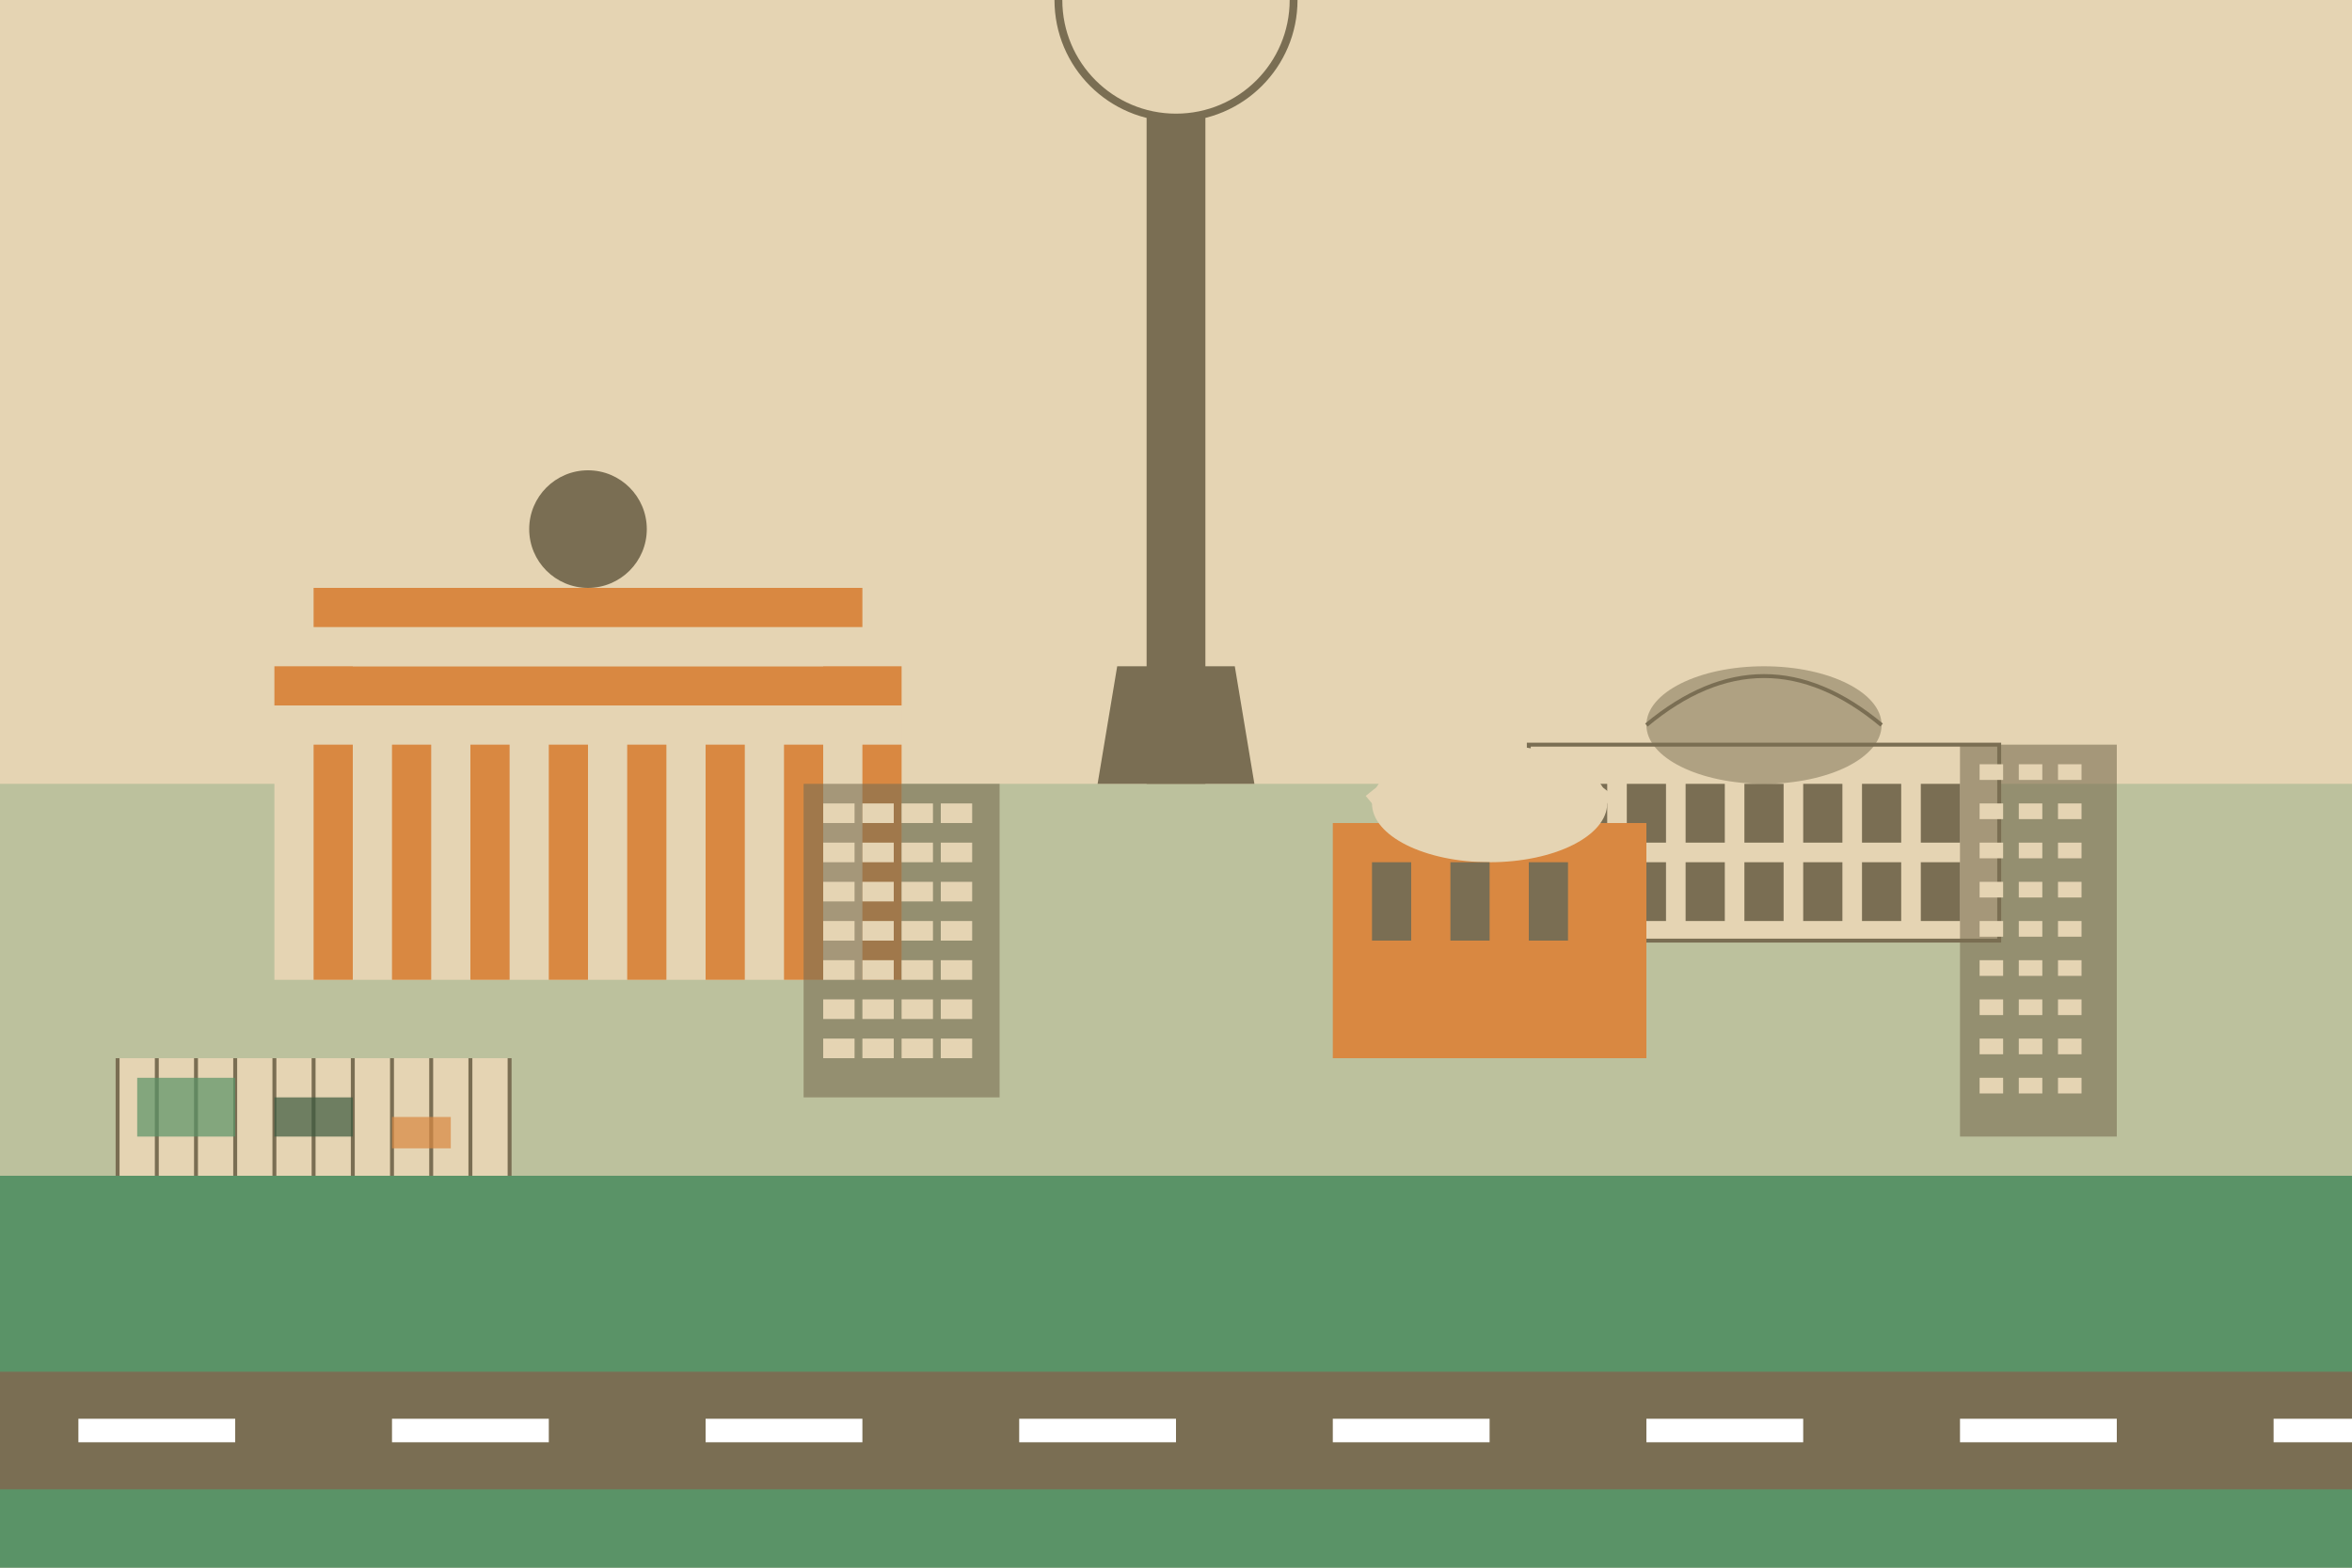 <svg xmlns="http://www.w3.org/2000/svg" viewBox="0 0 600 400">
  <!-- Sky Background -->
  <rect x="0" y="0" width="600" height="400" fill="#E5D4B3" />
  
  <!-- Skyline Background -->
  <rect x="0" y="200" width="600" height="200" fill="#5A9367" opacity="0.3" />
  
  <!-- Fernsehturm (TV Tower) -->
  <g transform="translate(300, 200)">
    <!-- Tower Shaft -->
    <rect x="-7.5" y="-180" width="15" height="180" fill="#7A6E53" />
    
    <!-- Tower Sphere -->
    <circle cx="0" cy="-200" r="30" fill="#E5D4B3" stroke="#7A6E53" stroke-width="2" />
    
    <!-- Tower Antenna -->
    <rect x="-2" y="-240" width="4" height="40" fill="#7A6E53" />
    
    <!-- Tower Base -->
    <path d="M-20,0 L20,0 L15,-30 L-15,-30 Z" fill="#7A6E53" />
  </g>
  
  <!-- Brandenburg Gate -->
  <g transform="translate(150, 250)">
    <!-- Main Structure -->
    <rect x="-80" y="-70" width="160" height="70" fill="#E5D4B3" />
    
    <!-- Columns -->
    <rect x="-70" y="-60" width="10" height="60" fill="#D98841" />
    <rect x="-50" y="-60" width="10" height="60" fill="#D98841" />
    <rect x="-30" y="-60" width="10" height="60" fill="#D98841" />
    <rect x="-10" y="-60" width="10" height="60" fill="#D98841" />
    <rect x="10" y="-60" width="10" height="60" fill="#D98841" />
    <rect x="30" y="-60" width="10" height="60" fill="#D98841" />
    <rect x="50" y="-60" width="10" height="60" fill="#D98841" />
    <rect x="70" y="-60" width="10" height="60" fill="#D98841" />
    
    <!-- Top Structure -->
    <rect x="-80" y="-80" width="160" height="10" fill="#D98841" />
    <rect x="-60" y="-90" width="120" height="10" fill="#E5D4B3" />
    <rect x="-70" y="-100" width="140" height="10" fill="#D98841" />
    
    <!-- Chariot on Top (simplified) -->
    <circle cx="0" cy="-115" r="15" fill="#7A6E53" />
  </g>
  
  <!-- Reichstag Building -->
  <g transform="translate(450, 240)">
    <!-- Main Building -->
    <rect x="-60" y="-50" width="120" height="50" fill="#E5D4B3" stroke="#7A6E53" stroke-width="1" />
    
    <!-- Windows -->
    <rect x="-50" y="-40" width="10" height="15" fill="#7A6E53" />
    <rect x="-35" y="-40" width="10" height="15" fill="#7A6E53" />
    <rect x="-20" y="-40" width="10" height="15" fill="#7A6E53" />
    <rect x="-5" y="-40" width="10" height="15" fill="#7A6E53" />
    <rect x="10" y="-40" width="10" height="15" fill="#7A6E53" />
    <rect x="25" y="-40" width="10" height="15" fill="#7A6E53" />
    <rect x="40" y="-40" width="10" height="15" fill="#7A6E53" />
    
    <rect x="-50" y="-20" width="10" height="15" fill="#7A6E53" />
    <rect x="-35" y="-20" width="10" height="15" fill="#7A6E53" />
    <rect x="-20" y="-20" width="10" height="15" fill="#7A6E53" />
    <rect x="-5" y="-20" width="10" height="15" fill="#7A6E53" />
    <rect x="10" y="-20" width="10" height="15" fill="#7A6E53" />
    <rect x="25" y="-20" width="10" height="15" fill="#7A6E53" />
    <rect x="40" y="-20" width="10" height="15" fill="#7A6E53" />
    
    <!-- Glass Dome -->
    <ellipse cx="0" cy="-55" rx="30" ry="15" fill="#7A6E53" opacity="0.5" />
    <path d="M-30,-55 Q0,-80 30,-55" fill="none" stroke="#7A6E53" stroke-width="1" />
  </g>
  
  <!-- Berlin Cathedral -->
  <g transform="translate(380, 270)">
    <!-- Main Structure -->
    <rect x="-40" y="-60" width="80" height="60" fill="#D98841" />
    
    <!-- Dome -->
    <ellipse cx="0" cy="-65" rx="30" ry="15" fill="#E5D4B3" />
    <path d="M-30,-65 Q0,-90 30,-65" fill="none" stroke="#E5D4B3" stroke-width="5" />
    
    <!-- Windows -->
    <rect x="-30" y="-50" width="10" height="20" fill="#7A6E53" />
    <rect x="-10" y="-50" width="10" height="20" fill="#7A6E53" />
    <rect x="10" y="-50" width="10" height="20" fill="#7A6E53" />
  </g>
  
  <!-- Berlin Wall Section -->
  <g transform="translate(80, 300)">
    <rect x="-50" y="-30" width="100" height="30" fill="#E5D4B3" />
    <path d="M-50,-30 L-50,0 M-40,-30 L-40,0 M-30,-30 L-30,0 M-20,-30 L-20,0 M-10,-30 L-10,0 M0,-30 L0,0 M10,-30 L10,0 M20,-30 L20,0 M30,-30 L30,0 M40,-30 L40,0 M50,-30 L50,0" stroke="#7A6E53" stroke-width="1" />
    
    <!-- Graffiti (simplified) -->
    <rect x="-45" y="-25" width="25" height="15" fill="#5A9367" opacity="0.7" />
    <rect x="-10" y="-20" width="20" height="10" fill="#3D5B40" opacity="0.7" />
    <rect x="20" y="-15" width="15" height="8" fill="#D98841" opacity="0.7" />
  </g>
  
  <!-- Modern Buildings -->
  <g transform="translate(230, 280)">
    <rect x="-25" y="-80" width="50" height="80" fill="#7A6E53" opacity="0.6" />
    
    <!-- Windows -->
    <g>
      <rect x="-20" y="-75" width="8" height="5" fill="#E5D4B3" />
      <rect x="-10" y="-75" width="8" height="5" fill="#E5D4B3" />
      <rect x="0" y="-75" width="8" height="5" fill="#E5D4B3" />
      <rect x="10" y="-75" width="8" height="5" fill="#E5D4B3" />
      
      <rect x="-20" y="-65" width="8" height="5" fill="#E5D4B3" />
      <rect x="-10" y="-65" width="8" height="5" fill="#E5D4B3" />
      <rect x="0" y="-65" width="8" height="5" fill="#E5D4B3" />
      <rect x="10" y="-65" width="8" height="5" fill="#E5D4B3" />
      
      <rect x="-20" y="-55" width="8" height="5" fill="#E5D4B3" />
      <rect x="-10" y="-55" width="8" height="5" fill="#E5D4B3" />
      <rect x="0" y="-55" width="8" height="5" fill="#E5D4B3" />
      <rect x="10" y="-55" width="8" height="5" fill="#E5D4B3" />
      
      <rect x="-20" y="-45" width="8" height="5" fill="#E5D4B3" />
      <rect x="-10" y="-45" width="8" height="5" fill="#E5D4B3" />
      <rect x="0" y="-45" width="8" height="5" fill="#E5D4B3" />
      <rect x="10" y="-45" width="8" height="5" fill="#E5D4B3" />
      
      <rect x="-20" y="-35" width="8" height="5" fill="#E5D4B3" />
      <rect x="-10" y="-35" width="8" height="5" fill="#E5D4B3" />
      <rect x="0" y="-35" width="8" height="5" fill="#E5D4B3" />
      <rect x="10" y="-35" width="8" height="5" fill="#E5D4B3" />
      
      <rect x="-20" y="-25" width="8" height="5" fill="#E5D4B3" />
      <rect x="-10" y="-25" width="8" height="5" fill="#E5D4B3" />
      <rect x="0" y="-25" width="8" height="5" fill="#E5D4B3" />
      <rect x="10" y="-25" width="8" height="5" fill="#E5D4B3" />
      
      <rect x="-20" y="-15" width="8" height="5" fill="#E5D4B3" />
      <rect x="-10" y="-15" width="8" height="5" fill="#E5D4B3" />
      <rect x="0" y="-15" width="8" height="5" fill="#E5D4B3" />
      <rect x="10" y="-15" width="8" height="5" fill="#E5D4B3" />
    </g>
  </g>
  
  <g transform="translate(520, 290)">
    <rect x="-20" y="-100" width="40" height="100" fill="#7A6E53" opacity="0.6" />
    
    <!-- Windows -->
    <g>
      <rect x="-15" y="-95" width="6" height="4" fill="#E5D4B3" />
      <rect x="-5" y="-95" width="6" height="4" fill="#E5D4B3" />
      <rect x="5" y="-95" width="6" height="4" fill="#E5D4B3" />
      
      <rect x="-15" y="-85" width="6" height="4" fill="#E5D4B3" />
      <rect x="-5" y="-85" width="6" height="4" fill="#E5D4B3" />
      <rect x="5" y="-85" width="6" height="4" fill="#E5D4B3" />
      
      <rect x="-15" y="-75" width="6" height="4" fill="#E5D4B3" />
      <rect x="-5" y="-75" width="6" height="4" fill="#E5D4B3" />
      <rect x="5" y="-75" width="6" height="4" fill="#E5D4B3" />
      
      <rect x="-15" y="-65" width="6" height="4" fill="#E5D4B3" />
      <rect x="-5" y="-65" width="6" height="4" fill="#E5D4B3" />
      <rect x="5" y="-65" width="6" height="4" fill="#E5D4B3" />
      
      <rect x="-15" y="-55" width="6" height="4" fill="#E5D4B3" />
      <rect x="-5" y="-55" width="6" height="4" fill="#E5D4B3" />
      <rect x="5" y="-55" width="6" height="4" fill="#E5D4B3" />
      
      <rect x="-15" y="-45" width="6" height="4" fill="#E5D4B3" />
      <rect x="-5" y="-45" width="6" height="4" fill="#E5D4B3" />
      <rect x="5" y="-45" width="6" height="4" fill="#E5D4B3" />
      
      <rect x="-15" y="-35" width="6" height="4" fill="#E5D4B3" />
      <rect x="-5" y="-35" width="6" height="4" fill="#E5D4B3" />
      <rect x="5" y="-35" width="6" height="4" fill="#E5D4B3" />
      
      <rect x="-15" y="-25" width="6" height="4" fill="#E5D4B3" />
      <rect x="-5" y="-25" width="6" height="4" fill="#E5D4B3" />
      <rect x="5" y="-25" width="6" height="4" fill="#E5D4B3" />
      
      <rect x="-15" y="-15" width="6" height="4" fill="#E5D4B3" />
      <rect x="-5" y="-15" width="6" height="4" fill="#E5D4B3" />
      <rect x="5" y="-15" width="6" height="4" fill="#E5D4B3" />
    </g>
  </g>
  
  <!-- Ground Elements -->
  <rect x="0" y="300" width="600" height="100" fill="#5A9367" />
  
  <!-- Road -->
  <rect x="0" y="350" width="600" height="30" fill="#7A6E53" />
  <g>
    <rect x="20" y="362" width="40" height="6" fill="white" />
    <rect x="100" y="362" width="40" height="6" fill="white" />
    <rect x="180" y="362" width="40" height="6" fill="white" />
    <rect x="260" y="362" width="40" height="6" fill="white" />
    <rect x="340" y="362" width="40" height="6" fill="white" />
    <rect x="420" y="362" width="40" height="6" fill="white" />
    <rect x="500" y="362" width="40" height="6" fill="white" />
    <rect x="580" y="362" width="40" height="6" fill="white" />
  </g>
</svg>
